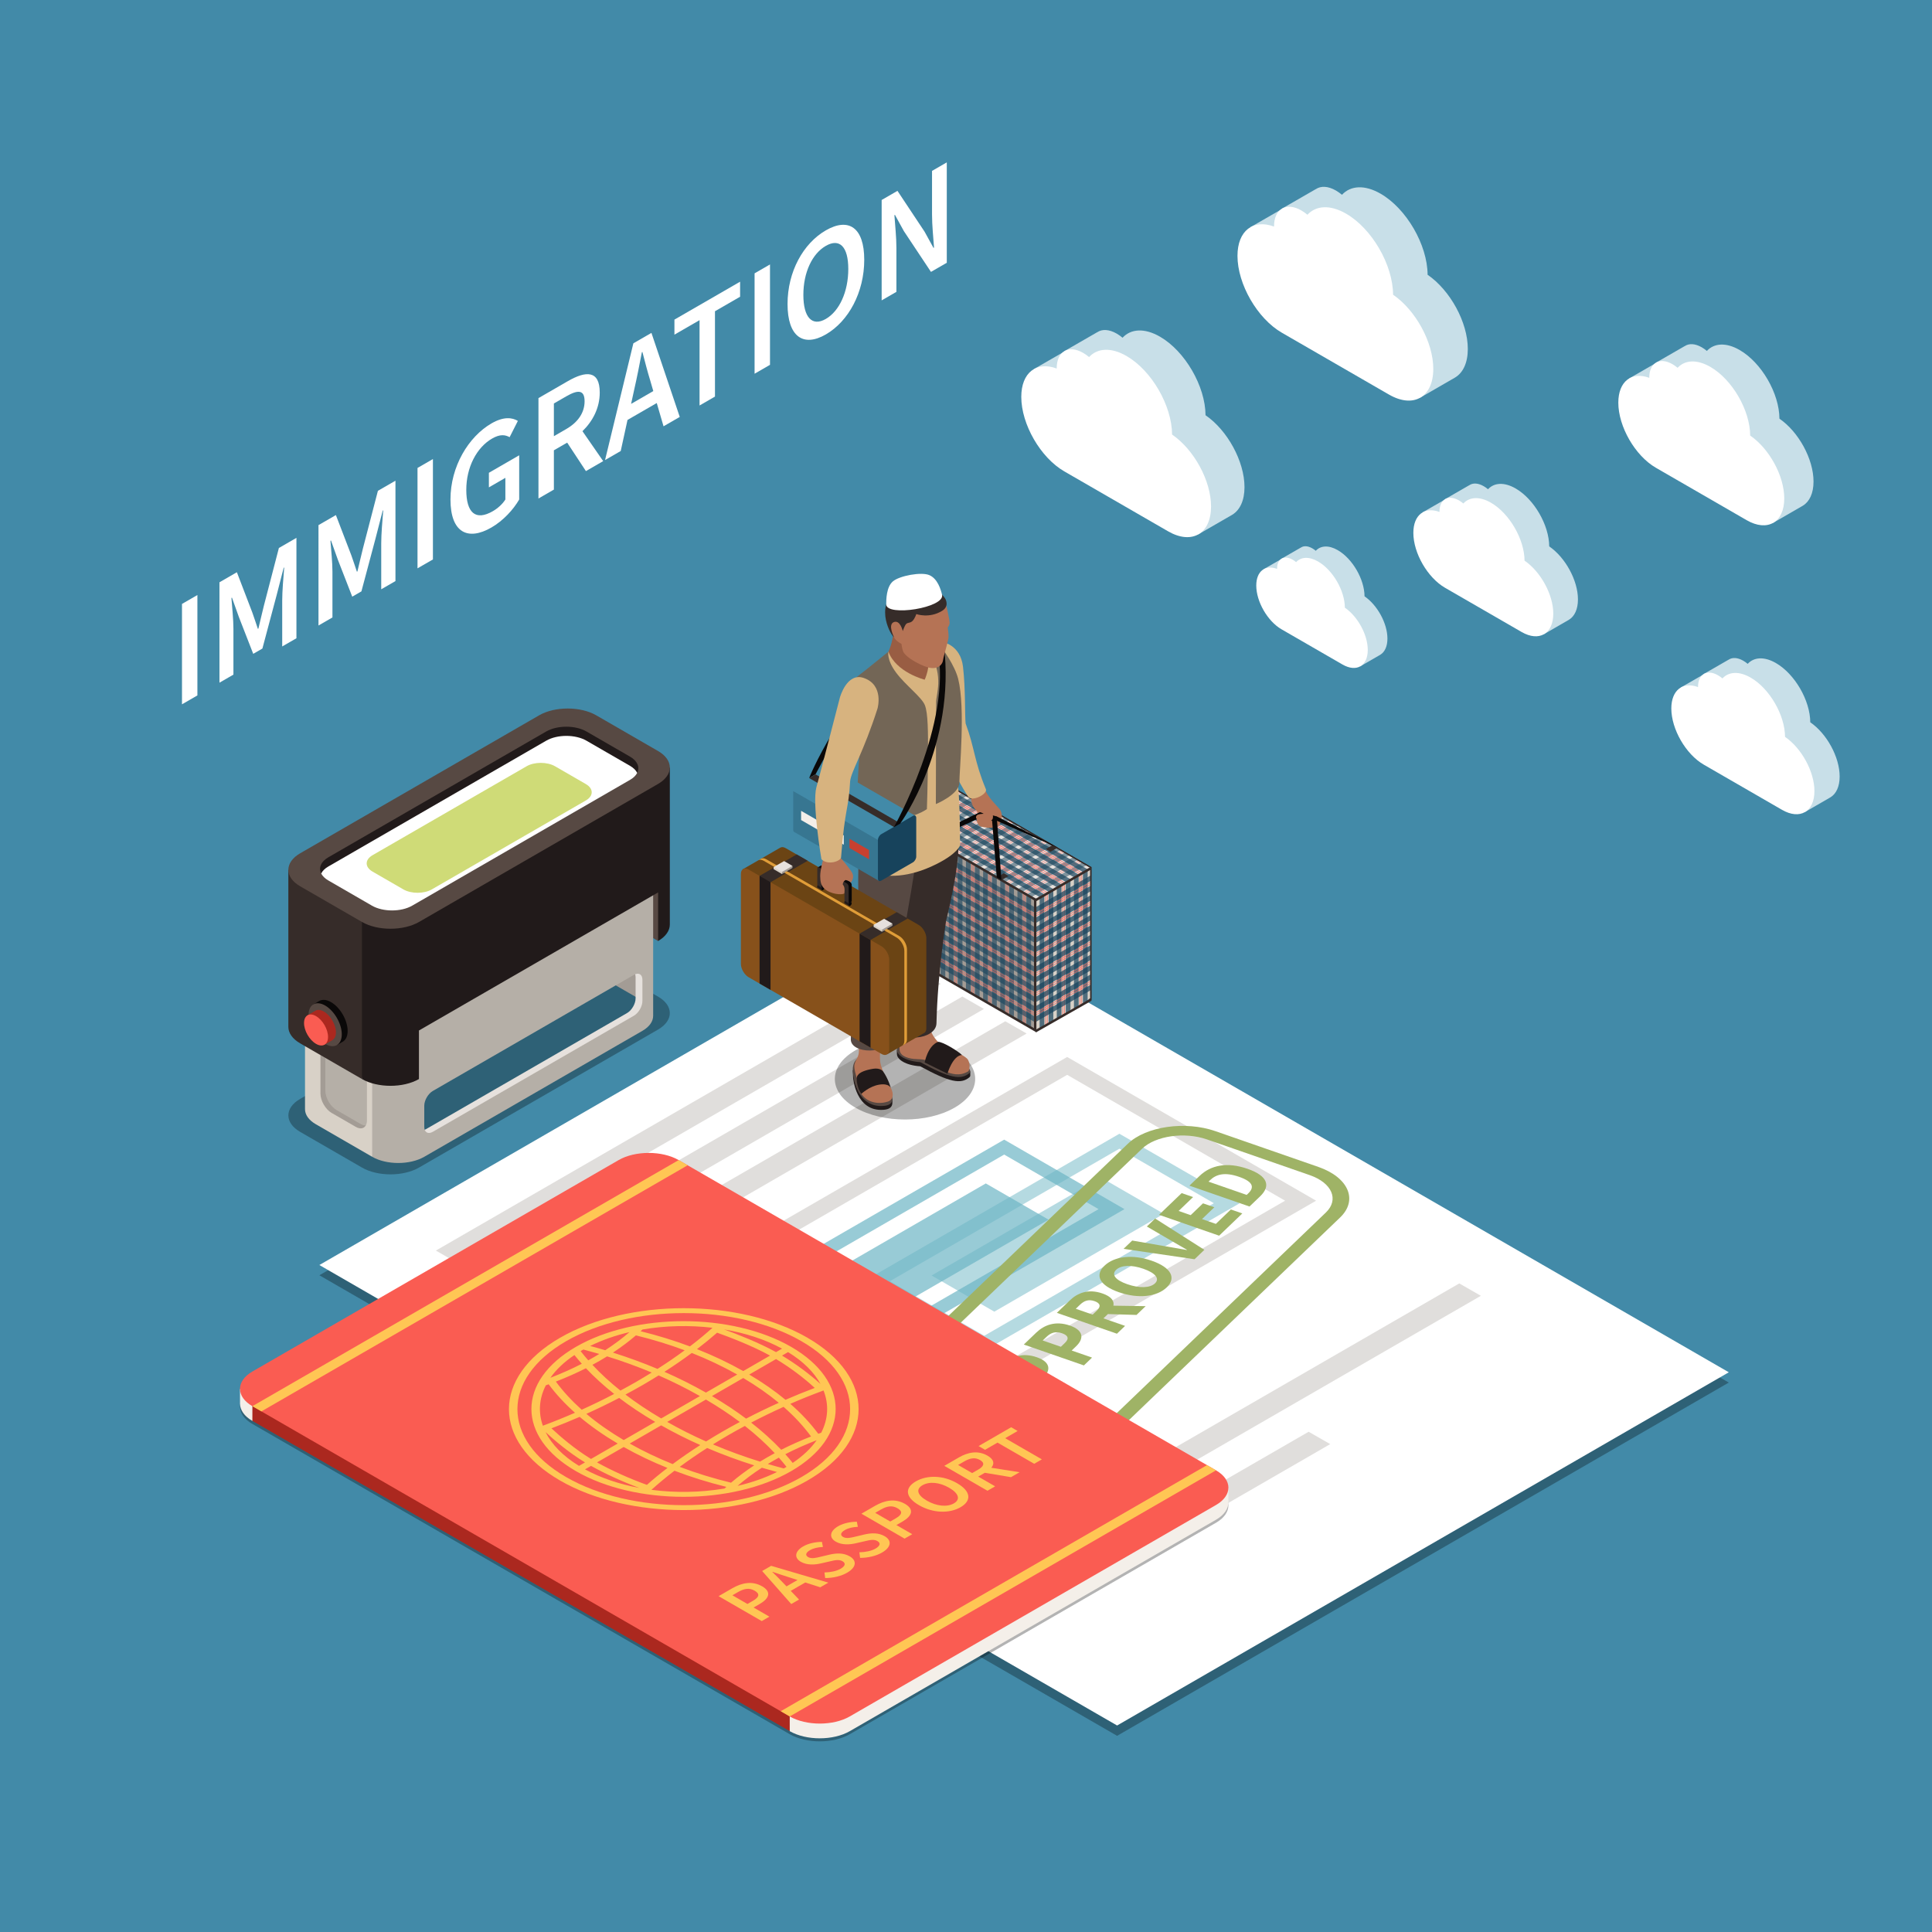 <svg xmlns="http://www.w3.org/2000/svg" xmlns:xlink="http://www.w3.org/1999/xlink" id="Layer_1" x="0px" y="0px" width="450px" height="450px" viewBox="0 0 450 450" xml:space="preserve"><g>	<rect fill="#428AA8" width="450" height="450"></rect>	<g>		<path fill="#FFFFFF" d="M42.388,140.667l3.591-2.073v23.382l-3.591,2.073V140.667z"></path>		<path fill="#FFFFFF" d="M51.118,135.626l4.055-2.341l3.592,9.367c0.434,1.215,0.867,2.539,1.301,3.825l0.124-0.071    c0.434-1.788,0.836-3.593,1.27-5.309l3.499-13.46l4.087-2.359v23.382l-3.313,1.913v-10.689c0-2.181,0.279-5.452,0.464-7.705    l-0.124,0.071l-1.641,6.382l-3.313,12.424l-2.137,1.233l-3.343-8.581l-1.61-4.505l-0.125,0.072    c0.155,2.056,0.465,4.987,0.465,7.168v10.689l-3.251,1.877V135.626z"></path>		<path fill="#FFFFFF" d="M74.182,122.311l4.055-2.341l3.592,9.367c0.434,1.215,0.867,2.539,1.301,3.825l0.124-0.071    c0.434-1.788,0.836-3.593,1.27-5.309l3.499-13.46l4.087-2.359v23.382l-3.313,1.913v-10.689c0-2.181,0.279-5.452,0.464-7.705    l-0.124,0.071l-1.641,6.382l-3.313,12.424l-2.137,1.233l-3.343-8.581l-1.61-4.505l-0.125,0.072    c0.155,2.056,0.465,4.987,0.465,7.168v10.689l-3.251,1.877V122.311z"></path>		<path fill="#FFFFFF" d="M97.246,108.995l3.591-2.073v23.382l-3.591,2.073V108.995z"></path>		<path fill="#FFFFFF" d="M104.923,116.325c0-7.65,4.18-14.604,9.567-17.715c2.88-1.663,4.861-1.341,6.131-0.572l-1.92,3.789    c-1.021-0.554-2.198-0.768-4.086,0.322c-3.592,2.074-6.007,6.686-6.007,11.941c0,5.327,2.136,7.312,6.192,4.97    c1.146-0.662,2.261-1.663,2.911-2.718v-5.041l-3.839,2.217v-3.396l7.059-4.076v10.297c-1.362,2.36-3.715,4.933-6.471,6.524    C108.979,126.031,104.923,124.083,104.923,116.325z"></path>		<path fill="#FFFFFF" d="M125.418,92.729l6.842-3.95c4.211-2.431,7.431-2.573,7.431,2.646c0,3.575-1.609,6.649-4.025,9.009    l4.83,6.971l-4.025,2.324l-4.366-6.632l-3.096,1.788v9.152l-3.591,2.073V92.729z M131.889,99.934    c2.755-1.591,4.273-3.825,4.273-6.471c0-2.682-1.518-2.735-4.273-1.145l-2.879,1.663v7.615L131.889,99.934z"></path>		<path fill="#FFFFFF" d="M147.522,79.968l4.21-2.431l6.595,19.574l-3.777,2.181l-1.579-5.417l-6.812,3.933l-1.579,7.24    l-3.653,2.109L147.522,79.968z M146.995,94.073l5.171-2.985l-0.712-2.449c-0.65-2.091-1.238-4.434-1.827-6.668l-0.124,0.071    c-0.558,2.932-1.146,5.917-1.796,8.76L146.995,94.073z"></path>		<path fill="#FFFFFF" d="M162.94,74.57l-5.852,3.378v-3.504l15.295-8.831v3.504l-5.852,3.378v19.878l-3.592,2.074V74.57z"></path>		<path fill="#FFFFFF" d="M175.756,63.667l3.591-2.073v23.382l-3.591,2.073V63.667z"></path>		<path fill="#FFFFFF" d="M183.434,70.818c0-7.544,3.654-14.122,8.917-17.161c5.295-3.057,8.948-0.697,8.948,6.847    c0,7.579-3.653,14.335-8.948,17.393C187.087,80.936,183.434,78.397,183.434,70.818z M197.583,62.649    c0-5.22-2.043-7.222-5.233-5.38c-3.188,1.841-5.232,6.203-5.232,11.422c0,5.255,2.044,7.436,5.232,5.595    C195.54,72.445,197.583,67.904,197.583,62.649z"></path>		<path fill="#FFFFFF" d="M205.353,46.58l3.684-2.127l6.316,9.511l2.075,3.771l0.124-0.072c-0.155-2.305-0.464-5.094-0.464-7.704    V39.805l3.437-1.984v23.382l-3.684,2.127l-6.317-9.509l-2.074-3.772l-0.124,0.072c0.155,2.377,0.464,5.023,0.464,7.633v10.225    l-3.436,1.984V46.58z"></path>	</g>	<g>		<g>			<g>				<polygon fill="#574943" points="153.328,219.201 149.425,216.945 149.425,203.818 154.461,206.555 154.461,215.141     "></polygon>				<path opacity="0.3" d="M153.271,232.126c3.658,2.111,3.658,5.567,0,7.678l-55.669,32.141c-3.655,2.114-9.638,2.114-13.293,0      l-14.403-8.313c-3.653-2.11-3.653-5.568,0-7.676l55.672-32.143c3.655-2.109,9.637-2.109,13.293,0L153.271,232.126z"></path>				<g>					<path fill="#A39C95" d="M127.169,210.588v13.843c3.1-0.729,6.808-0.371,9.323,1.077l13.138,7.588       c0.416,0.242,0.784,0.502,1.095,0.777l0.554-9.362L127.169,210.588z"></path>					<path fill="#E6E1DD" d="M102.124,248.239l-8.346,6.041l-1.726,8.347l5.183,6.189l50.809-29.331       c1.669-0.967,2.502-2.234,2.502-3.508v-16.329L102.124,248.239z M148.043,232.532c0,1.252-0.89,2.793-1.977,3.422       l-46.855,27.054c-1.087,0.625-1.977,0.113-1.977-1.145v-4.942c0-1.256,0.89-2.797,1.977-3.425l46.855-27.052       c1.087-0.629,1.977-0.116,1.977,1.141V232.532z"></path>					<path fill="#B5AFA7" d="M86.688,236.048l-7.079,15.279l7.079,18.112c3.335,1.925,8.795,1.925,12.132,0l50.809-29.337       c1.674-0.963,2.504-2.232,2.504-3.506V203.21L86.688,236.048z M149.63,233.15c0,1.253-0.887,2.794-1.973,3.425l-46.858,27.049       c-1.084,0.628-1.978,0.115-1.978-1.14v-4.948c0-1.252,0.894-2.791,1.978-3.422l46.858-27.052       c1.086-0.629,1.973-0.115,1.973,1.142V233.15z"></path>					<path fill="#D8D1C7" d="M86.688,236.048l-5.574-7.953l-10.072-3.134v33.385c0,1.273,0.835,2.541,2.506,3.502l13.141,7.592       V236.048z"></path>					<g>						<path fill="#A39C95" d="M85.185,262.156c-0.433,0.729-1.309,0.895-2.32,0.311l-5.629-3.25        c-1.429-0.825-2.599-2.854-2.599-4.503v-14.44l1.144,0.663L85.185,262.156z"></path>						<path fill="#B5AFA7" d="M85.466,246.527v14.44c0,0.487-0.101,0.884-0.282,1.188c-0.352,0.003-0.753-0.107-1.175-0.354        l-5.627-3.251c-1.429-0.821-2.602-2.846-2.602-4.5v-13.115L85.466,246.527z"></path>					</g>					<path fill="#E6E1DD" d="M149.63,199.708c3.337,1.927,3.337,5.081,0,7.003l-50.809,29.336c-3.337,1.928-8.797,1.928-12.132,0       l-13.141-7.586c-3.336-1.928-3.336-5.077,0-7.009l50.809-29.332c3.336-1.927,8.795-1.927,12.136,0L149.63,199.708z"></path>				</g>				<g>					<path fill="#362C29" d="M92.052,214.596l-15.989-10.873l-8.9-1.132v36.582c0,1.391,0.916,2.781,2.743,3.839l14.403,8.315       L92.052,214.596z"></path>					<g>						<g>							<path fill="#0A0808" d="M74.365,233.145l-1.366,0.791l5.474,9.483l1.37-0.791c0.701-0.404,1.132-1.271,1.132-2.506         c0-2.469-1.733-5.473-3.87-6.708C76.032,232.798,75.067,232.743,74.365,233.145z"></path>							<path fill="#574943" d="M75.736,234.207c2.136,1.235,3.871,4.236,3.871,6.706c0,2.465-1.735,3.467-3.871,2.234         c-2.138-1.234-3.874-4.236-3.874-6.707S73.598,232.974,75.736,234.207z"></path>						</g>						<g>							<path fill="#AB281F" d="M73.466,235.416l-1.836,1.063l3.957,6.852l1.834-1.063c0.508-0.291,0.825-0.92,0.825-1.811         c0-1.783-1.257-3.953-2.802-4.848C74.672,235.168,73.972,235.128,73.466,235.416z"></path>							<path fill="#FA5C52" d="M73.607,236.675c1.547,0.891,2.8,3.061,2.8,4.842c0,1.787-1.253,2.512-2.8,1.615         c-1.542-0.891-2.792-3.061-2.792-4.842C70.815,236.505,72.066,235.781,73.607,236.675z"></path>						</g>					</g>					<path fill="#211A1A" d="M84.309,251.327c3.647,2.104,9.615,2.108,13.272,0.008v-11.313l55.705-32.159v11.311       c1.821-1.054,2.729-2.443,2.729-3.829v-36.584l-71.707,35.98V251.327z"></path>					<path fill="#574943" d="M153.271,174.925c3.658,2.108,3.658,5.564,0,7.672l-55.669,32.144c-3.655,2.108-9.638,2.108-13.293,0       l-14.403-8.314c-3.653-2.11-3.653-5.564,0-7.674l55.672-32.144c3.655-2.11,9.637-2.108,13.293,0L153.271,174.925z"></path>					<path fill="#211A1A" d="M148.413,180.016c-0.294-0.599-73.301,22.832-73.6,23.435c-0.649-1.298-0.094-2.762,1.673-3.775       l50.739-29.299c2.576-1.484,6.798-1.484,9.373,0l10.152,5.862C148.511,177.254,149.067,178.718,148.413,180.016z"></path>					<path fill="#FFFFFF" d="M148.413,180.016c-0.294,0.596-0.853,1.162-1.663,1.627l-50.744,29.302       c-2.581,1.486-6.794,1.486-9.374,0l-10.147-5.864c-0.815-0.472-1.371-1.031-1.673-1.63c0.299-0.604,0.857-1.165,1.673-1.635       l50.739-29.296c2.576-1.49,6.798-1.49,9.373,0l10.152,5.861C147.561,178.852,148.119,179.417,148.413,180.016z"></path>					<path fill="#CFDB77" d="M136.452,182.623c1.825,1.051,1.825,2.772,0,3.824l-35.875,20.713c-1.818,1.051-4.801,1.051-6.623,0       l-7.18-4.146c-1.821-1.051-1.821-2.772,0-3.824l35.877-20.713c1.822-1.052,4.805-1.052,6.626,0L136.452,182.623z"></path>				</g>			</g>			<g>				<g>					<polygon opacity="0.3" points="260.194,404.308 402.672,322.025 216.875,214.764 74.387,297.034      "></polygon>					<polygon fill="#FFFFFF" points="260.194,401.901 402.672,319.63 216.875,212.367 74.387,294.647      "></polygon>					<g opacity="0.5">						<path fill="#6CB5C4" d="M201.234,298.419l28.033,16.188l59.493-34.358l-28.027-16.179L201.234,298.419z M207.263,298.419        l53.47-30.866l21.999,12.696l-53.474,30.872L207.263,298.419z"></path>						<polygon fill="#6CB5C4" points="216.977,297.086 256.464,274.282 271.076,282.718 231.592,305.511       "></polygon>					</g>					<g opacity="0.7">						<path fill="#6CB5C4" d="M174.391,299.794l28.024,16.179l59.495-34.341l-28.021-16.188L174.391,299.794z M180.415,299.794        l53.474-30.872l21.992,12.71l-53.466,30.862L180.415,299.794z"></path>						<polygon fill="#6CB5C4" points="190.128,298.451 229.615,275.644 244.233,284.085 204.744,306.891       "></polygon>					</g>					<polygon fill="#E0DEDC" points="232.346,366.822 344.924,301.817 339.894,298.933 227.336,363.931      "></polygon>					<polygon fill="#E0DEDC" points="106.524,294.173 219.115,229.168 214.083,226.284 101.525,291.282      "></polygon>					<polygon fill="#E0DEDC" points="116.596,300.003 229.176,235.003 224.148,232.115 111.589,297.115      "></polygon>					<polygon fill="#E0DEDC" points="126.594,305.763 239.123,240.725 234.147,237.874 121.595,302.868      "></polygon>					<path fill="#E0DEDC" d="M135.99,311.188l58.031,33.506l112.522-65.03l-57.98-33.474L135.99,311.188z M194.021,340.518       l-50.805-29.33l105.347-60.837l50.762,29.313L194.021,340.518z"></path>					<g>						<path fill="#9FB366" d="M312.141,283.572l-55.79,53.528c-4.224,4.052-13.373,5.37-20.393,2.928l-23.985-8.334        c-7.016-2.438-9.292-7.72-5.068-11.771l55.795-53.527c4.224-4.052,13.373-5.367,20.389-2.93l23.984,8.334        C314.094,274.238,316.367,279.521,312.141,283.572z M210.227,321.079c-3.123,2.994-1.444,6.896,3.747,8.699l23.984,8.33        c5.186,1.807,11.948,0.836,15.071-2.161l55.791-53.528c3.123-2.995,1.442-6.899-3.743-8.703l-23.984-8.333        c-5.189-1.8-11.951-0.833-15.074,2.165L210.227,321.079z"></path>						<g>							<path fill="#9FB366" d="M224.932,326.154l2.286-2.193l16.628,2.334l-2.014,1.933l-3.844-0.66l-2.57,2.467l2.811,1.65         l-1.938,1.859L224.932,326.154z M233.337,328.804l1.796-1.723l-1.481-0.261c-1.628-0.262-3.513-0.612-5.191-0.909         l-0.052,0.051c1.273,0.712,2.686,1.488,3.848,2.196L233.337,328.804z"></path>							<path fill="#9FB366" d="M230.77,320.554l2.893-2.775c1.847-1.771,4.461-2.821,7.854-1.644         c3.283,1.141,3.23,3.099,1.447,4.809l-1.045,1.003l4.742,1.648l-1.898,1.821L230.77,320.554z M240.336,320.183         c1.047-1.004,0.777-1.756-0.682-2.263s-2.564-0.148-3.597,0.843l-0.878,0.843l4.227,1.469L240.336,320.183z"></path>							<path fill="#9FB366" d="M238.465,313.17l2.894-2.775c1.847-1.772,4.462-2.821,7.853-1.644         c3.283,1.141,3.231,3.098,1.449,4.808l-1.047,1.004l4.744,1.647l-1.898,1.822L238.465,313.17z M248.033,312.798         c1.046-1.004,0.777-1.756-0.682-2.263c-1.46-0.507-2.564-0.147-3.598,0.843l-0.879,0.844l4.229,1.469L248.033,312.798z"></path>							<path fill="#9FB366" d="M246.162,305.786l3.035-2.912c1.782-1.71,4.272-2.752,7.599-1.597c2.06,0.716,2.775,1.74,2.537,2.839         l7.513,0.113l-2.131,2.044l-6.658-0.203l-1.046,1.003l5.043,1.753l-1.898,1.821L246.162,305.786z M255.48,305.26         c0.994-0.954,0.829-1.721-0.544-2.198c-1.374-0.477-2.389-0.12-3.383,0.834l-0.981,0.941l3.927,1.364L255.48,305.26z"></path>							<path fill="#9FB366" d="M260.61,300.984c-4.571-1.589-5.64-3.985-3.366-6.166c2.273-2.182,6.461-2.751,11.012-1.17         c4.572,1.588,5.77,4.029,3.496,6.211C269.479,302.039,265.182,302.572,260.61,300.984z M266.307,295.52         c-2.791-0.97-5.188-0.857-6.338,0.246c-1.149,1.102-0.198,2.378,2.592,3.348c2.811,0.977,5.316,0.9,6.465-0.201         C270.176,297.809,269.117,296.496,266.307,295.52z"></path>							<path fill="#9FB366" d="M261.697,290.881l2.016-1.933l7.532,1.3c1.78,0.281,3.366,0.612,5.169,0.902l0.052-0.05         c-1.3-0.772-2.536-1.438-3.813-2.203l-5.531-3.221l1.937-1.858l11.463,7.29l-2.286,2.193L261.697,290.881z"></path>							<path fill="#9FB366" d="M269.963,282.951l5.27-5.055l2.662,0.924l-3.371,3.234l2.812,0.977l2.867-2.751l2.639,0.917         l-2.867,2.751l3.22,1.119l3.5-3.358l2.661,0.925l-5.398,5.18L269.963,282.951z"></path>							<path fill="#9FB366" d="M277.039,276.162l2.377-2.28c2.57-2.466,6.348-3.313,11.156-1.644c4.807,1.67,5.407,4.039,2.94,6.406         l-2.48,2.379L277.039,276.162z M290.738,277.968c1.434-1.376,1.23-2.695-2.117-3.858s-5.334-0.604-6.768,0.771l-0.362,0.347         l8.886,3.087L290.738,277.968z"></path>						</g>					</g>					<polygon fill="#E0DEDC" points="244.711,373.962 309.835,336.36 304.807,333.483 239.695,371.063      "></polygon>				</g>				<g>					<path opacity="0.3" d="M283.235,346.606c3.846,2.22,3.846,5.848,0,8.07l-85.307,49.255c-3.844,2.216-10.137,2.216-13.983,0       L58.785,331.665c-3.844-2.215-3.844-5.851,0-8.074l85.303-49.248c3.85-2.222,10.141-2.222,13.986,0L283.235,346.606z"></path>					<path fill="#F4EFE9" d="M61.512,326.679l-4.126-2.763l-1.484-0.38l0.003,3.436c0.026,1.448,0.98,2.895,2.88,3.989       L61.512,326.679z"></path>					<polygon fill="#AB281F" points="58.785,330.961 183.946,403.223 188.907,395.104 58.791,324.675      "></polygon>					<path fill="#F4EFE9" d="M183.946,403.223c3.846,2.22,10.139,2.22,13.983,0l85.307-49.25c1.94-1.124,2.898-2.606,2.882-4.081       l0.002-3.365l-1.376,0.504c-0.413-0.402-86.814,48.169-86.814,48.169l-13.988-7.092L183.946,403.223z"></path>					<path fill="#FA5C52" d="M283.235,342.467c3.846,2.22,3.846,5.848,0,8.074l-85.307,49.251c-3.844,2.216-10.137,2.216-13.983,0       L58.785,327.526c-3.844-2.22-3.844-5.852,0-8.071l85.303-49.249c3.85-2.223,10.141-2.223,13.986,0L283.235,342.467z"></path>					<g>						<path fill="#FFC654" d="M167.376,371.777l3.166-1.828c2.229-1.287,4.657-1.803,6.993-0.453c2.229,1.287,1.599,2.84-0.568,4.09        l-1.445,0.834l3.688,2.131l-1.783,1.029L167.376,371.777z M175.398,372.842c1.491-0.861,1.613-1.625,0.384-2.334        c-1.261-0.729-2.458-0.514-3.949,0.346l-1.245,0.719l3.504,2.023L175.398,372.842z"></path>						<path fill="#FFC654" d="M177.521,365.92l2.09-1.207l13.324,3.912l-1.875,1.084l-3.503-1.119l-3.381,1.953l1.937,2.021        l-1.813,1.047L177.521,365.92z M183.192,369.496l2.566-1.482l-1.583-0.506c-1.383-0.426-2.828-0.924-4.227-1.393l-0.062,0.035        c0.847,0.807,1.691,1.633,2.429,2.432L183.192,369.496z"></path>						<path fill="#FFC654" d="M192.201,367.561l-0.17-1.305c1.399-0.027,2.828-0.32,3.75-0.852c1.137-0.658,1.244-1.305,0.46-1.758        c-0.83-0.479-1.737-0.258-3.027,0.045l-1.983,0.451c-1.398,0.328-3.227,0.48-4.703-0.371        c-1.599-0.924-1.413-2.449,0.554-3.586c1.168-0.674,2.796-1.047,4.365-1.047l0.229,1.182        c-1.184,0.061-2.182,0.266-3.042,0.762c-0.953,0.551-1.138,1.172-0.4,1.598c0.784,0.453,1.845,0.178,3.012-0.107l1.937-0.461        c1.691-0.391,3.289-0.443,4.749,0.4c1.629,0.939,1.629,2.502-0.63,3.805C195.95,367.098,194.09,367.551,192.201,367.561z"></path>						<path fill="#FFC654" d="M200.333,362.865l-0.17-1.305c1.399-0.027,2.828-0.32,3.75-0.852c1.137-0.656,1.244-1.305,0.461-1.758        c-0.83-0.479-1.737-0.258-3.028,0.045l-1.982,0.453c-1.399,0.328-3.228,0.479-4.703-0.373        c-1.599-0.924-1.413-2.449,0.554-3.584c1.168-0.676,2.796-1.049,4.365-1.049l0.229,1.182        c-1.184,0.061-2.182,0.266-3.042,0.762c-0.953,0.551-1.137,1.172-0.4,1.598c0.784,0.453,1.844,0.178,3.012-0.105l1.937-0.463        c1.691-0.391,3.289-0.443,4.749,0.4c1.629,0.939,1.629,2.502-0.63,3.807C204.082,362.402,202.223,362.855,200.333,362.865z"></path>						<path fill="#FFC654" d="M200.642,352.57l3.166-1.828c2.229-1.285,4.657-1.801,6.993-0.451c2.229,1.285,1.599,2.84-0.568,4.09        l-1.445,0.834l3.688,2.129l-1.783,1.029L200.642,352.57z M208.664,353.635c1.491-0.859,1.613-1.623,0.384-2.332        c-1.261-0.729-2.458-0.516-3.949,0.346l-1.245,0.719l3.504,2.023L208.664,353.635z"></path>						<path fill="#FFC654" d="M214.045,350.582c-3.243-1.873-3.35-4.027-0.736-5.537c2.628-1.518,6.361-1.455,9.604,0.418        c3.259,1.881,3.442,4.08,0.814,5.598C221.114,352.57,217.304,352.463,214.045,350.582z M221.068,346.527        c-2.244-1.295-4.625-1.5-6.208-0.586s-1.23,2.289,1.014,3.584c2.26,1.305,4.719,1.553,6.302,0.641        C223.759,349.252,223.328,347.832,221.068,346.527z"></path>						<path fill="#FFC654" d="M219.949,341.424l3.396-1.961c2.09-1.207,4.427-1.703,6.67-0.408c1.537,0.887,1.659,1.881,0.876,2.813        l6.593,1.039l-1.998,1.152l-6.101-1.02l-1.536,0.887l3.934,2.271L230,347.227L219.949,341.424z M227.864,342.285        c1.368-0.791,1.537-1.563,0.399-2.219c-1.152-0.666-2.305-0.461-3.673,0.328l-1.429,0.826l3.274,1.889L227.864,342.285z"></path>						<path fill="#FFC654" d="M232.338,336.01l-2.904,1.678l-1.506-0.869l7.592-4.385l1.506,0.869l-2.904,1.678l8.545,4.934        l-1.783,1.029L232.338,336.01z"></path>					</g>					<g>						<path fill="#FFC654" d="M134.143,313.71c-13.824,7.982-13.824,20.967,0,28.946c13.822,7.977,36.308,7.977,50.132,0        c13.82-7.979,13.82-20.964,0-28.946C170.451,305.729,147.965,305.729,134.143,313.71z M182.157,314.122l-1.4,0.813        c-4.035-2.223-9.093-4.197-12.092-5.285C173.574,310.479,178.209,311.972,182.157,314.122z M149.642,309.669        c5.304-0.909,10.92-1.041,16.315-0.405c-1.635,1.46-3.382,2.913-5.262,4.34c-3.662-1.369-7.492-2.552-11.482-3.537        C149.355,309.932,149.501,309.8,149.642,309.669z M164.426,324.361c-3.084-1.745-6.312-3.366-9.669-4.841        c2.25-1.438,4.367-2.901,6.375-4.388c3.729,1.475,7.261,3.15,10.583,5.023L164.426,324.361z M173.114,320.963        c3.07,1.817,5.833,3.749,8.281,5.778c-2.577,1.153-5.124,2.384-7.62,3.687c-2.433-1.825-5.088-3.577-7.952-5.256        L173.114,320.963z M159.474,314.509c-1.989,1.464-4.094,2.917-6.33,4.337c-3.338-1.405-6.799-2.672-10.375-3.797        c1.935-1.273,3.722-2.617,5.352-4.015C152.066,312.001,155.855,313.162,159.474,314.509z M154.004,330.381        c-3.013-1.771-5.794-3.625-8.321-5.56c1.321-0.708,2.636-1.431,3.932-2.176c1.299-0.752,2.555-1.511,3.789-2.281        c3.345,1.456,6.552,3.069,9.624,4.808L154.004,330.381z M164.426,325.979c2.844,1.672,5.479,3.413,7.892,5.228        c-1.351,0.723-2.696,1.463-4.019,2.227c-1.318,0.759-2.592,1.536-3.842,2.311c-3.141-1.388-6.158-2.913-9.053-4.556        L164.426,325.979z M146.616,310.278c-1.705,1.475-3.592,2.884-5.643,4.216c-1.163-0.347-2.334-0.675-3.514-0.993        C140.255,312.118,143.345,311.041,146.616,310.278z M135.234,314.702c0.103-0.059,0.201-0.124,0.305-0.183        c0.109-0.065,0.23-0.124,0.339-0.189c1.249,0.328,2.486,0.676,3.71,1.029c-0.836,0.511-1.694,1.008-2.57,1.489        C136.395,316.141,135.802,315.425,135.234,314.702z M139.72,316.933c0.571-0.332,1.13-0.672,1.685-1.011        c3.581,1.109,7.045,2.369,10.387,3.767c-1.165,0.723-2.351,1.442-3.579,2.15c-1.219,0.701-2.458,1.384-3.702,2.055        c-2.42-1.927-4.601-3.931-6.528-6.001C138.57,317.579,139.151,317.258,139.72,316.933z M133.794,315.615        c0.549,0.683,1.121,1.361,1.721,2.029c-2.309,1.19-4.756,2.281-7.319,3.267C129.52,319.021,131.392,317.232,133.794,315.615z         M136.472,318.688c1.949,2.059,4.146,4.06,6.576,5.986c-2.479,1.3-5.003,2.522-7.562,3.676        c-2.331-2.091-4.347-4.277-6.016-6.552C131.912,320.85,134.252,319.81,136.472,318.688z M152.608,331.188l-7.333,4.234        c-3.247-1.92-6.149-3.961-8.695-6.11c2.586-1.169,5.138-2.398,7.64-3.709C146.771,327.544,149.576,329.406,152.608,331.188z         M163.11,336.583c-2.269,1.452-4.408,2.935-6.43,4.431c-3.515-1.416-6.857-3.011-10.009-4.785l7.333-4.234        C156.919,333.647,159.956,335.181,163.11,336.583z M127.14,322.664c0.217-0.084,0.436-0.161,0.651-0.241        c1.708,2.304,3.758,4.522,6.129,6.633c-2.462,1.08-4.962,2.084-7.478,3.022C125.34,328.964,125.568,325.727,127.14,322.664z         M127.074,333.567c2.075,1.92,5.443,4.789,9.186,7.056l-1.4,0.808C131.1,339.134,128.505,336.429,127.074,333.567z         M136.256,342.24l1.405-0.81c3.285,1.836,7.262,3.653,11.229,5.132C144.3,345.701,139.972,344.263,136.256,342.24z         M128.448,332.684c2.214-0.839,4.4-1.729,6.567-2.672c2.597,2.187,5.558,4.264,8.859,6.217l-6.217,3.588        C133.856,337.51,130.438,334.546,128.448,332.684z M145.274,337.035c3.207,1.811,6.611,3.438,10.193,4.877        c-1.701,1.3-3.294,2.613-4.794,3.942c-4.085-1.471-8.224-3.344-11.616-5.231L145.274,337.035z M168.771,346.697        c-5.538,0.945-11.424,1.048-17.04,0.311c1.665-1.497,3.448-2.982,5.366-4.446c3.84,1.468,7.876,2.72,12.084,3.76        C169.045,346.445,168.909,346.57,168.771,346.697z M158.315,341.656c2.009-1.481,4.136-2.949,6.39-4.388        c3.519,1.501,7.177,2.854,10.96,4.045c-1.949,1.277-3.75,2.628-5.391,4.037C166.107,344.336,162.117,343.102,158.315,341.656z         M171.798,346.088c1.71-1.481,3.603-2.895,5.66-4.227c1.161,0.347,2.336,0.679,3.519,0.996        C178.175,344.241,175.074,345.321,171.798,346.088z M183.194,341.656c-0.107,0.059-0.208,0.124-0.319,0.19        c-0.106,0.062-0.217,0.116-0.321,0.179c-1.248-0.332-2.489-0.668-3.714-1.029c0.837-0.508,1.692-1.004,2.573-1.486        C182.037,340.215,182.628,340.934,183.194,341.656z M177.034,340.438c-3.793-1.176-7.454-2.519-10.977-4.012        c1.187-0.734,2.389-1.468,3.639-2.187c1.254-0.727,2.526-1.424,3.806-2.11c2.588,2.033,4.908,4.147,6.947,6.337        C179.273,339.102,178.133,339.759,177.034,340.438z M184.634,340.74c-0.548-0.683-1.117-1.361-1.718-2.029        c2.304-1.183,4.748-2.274,7.303-3.26C188.898,337.342,187.031,339.127,184.634,340.74z M181.964,337.678        c-2.066-2.183-4.402-4.293-7.003-6.326c2.477-1.296,4.999-2.515,7.55-3.669c2.504,2.194,4.64,4.498,6.396,6.899        C186.488,335.531,184.162,336.561,181.964,337.678z M191.276,333.706c-0.23,0.08-0.46,0.164-0.69,0.248        c-1.8-2.431-3.97-4.76-6.507-6.976c2.548-1.113,5.131-2.146,7.737-3.11C193.092,327.113,192.92,330.505,191.276,333.706z         M189.769,323.273c-2.292,0.869-4.563,1.785-6.81,2.767c-2.499-2.065-5.316-4.033-8.449-5.884l6.244-3.606        C183.944,318.462,187.16,320.856,189.769,323.273z M173.114,319.35c-3.38-1.909-6.978-3.614-10.769-5.114        c1.657-1.264,3.214-2.541,4.683-3.826c2.813,1.001,8.149,3.03,12.328,5.334L173.114,319.35z M191.106,322.354        c-2.628-2.38-5.802-4.724-8.954-6.61l1.402-0.814C187.118,317.111,189.637,319.659,191.106,322.354z"></path>						<path fill="#FFC654" d="M130.458,311.585c-15.886,9.17-15.886,24.092,0,33.262c15.885,9.174,41.731,9.17,57.615,0        c15.883-9.17,15.883-24.092,0-33.262C172.188,302.411,146.342,302.411,130.458,311.585z M186.673,344.036        c-15.112,8.729-39.703,8.729-54.819,0c-15.112-8.724-15.112-22.92,0-31.645c15.116-8.728,39.707-8.728,54.819,0        C201.787,321.116,201.787,335.313,186.673,344.036z"></path>					</g>					<polygon fill="#FFC654" points="281.137,341.255 181.849,398.576 183.946,399.792 283.235,342.467      "></polygon>					<polygon fill="#FFC654" points="158.074,270.206 58.785,327.526 60.884,328.741 160.171,271.415      "></polygon>				</g>			</g>			<g>				<path fill="#0A0808" d="M188.458,181.249c0,0,6.894-17.723,23.203-31.307l1.747,0.113      c-13.901,10.946-23.462,30.337-23.462,30.337L188.458,181.249z"></path>				<g>					<path fill="#362C29" d="M254.222,233.046l-33.596-19.398v-31.082l33.596,19.398V233.046z M221.189,213.323l32.47,18.747v-29.78       l-32.47-18.745V213.323z"></path>					<polygon fill="#E6E1DD" points="241.118,211.254 208.083,190.459 208.336,189.971 220.18,183.192 220.906,183.055        253.94,202.126      "></polygon>					<g opacity="0.5">						<g>							<polygon fill="#17435C" points="234.073,205.462 232.981,204.835 245.929,197.358 247.021,197.986        "></polygon>							<polygon fill="#FA5C52" points="234.278,205.608 234.454,205.708 247.403,198.227 247.226,198.125        "></polygon>							<polygon fill="#FA5C52" points="234.688,205.862 234.866,205.963 247.813,198.482 247.638,198.381        "></polygon>							<polygon fill="#17435C" points="236.169,206.683 235.077,206.052 248.024,198.577 249.116,199.207        "></polygon>						</g>						<g>							<polygon fill="#17435C" points="230.075,203.162 228.983,202.531 241.933,195.056 243.022,195.686        "></polygon>							<polygon fill="#FA5C52" points="230.28,203.305 230.456,203.407 243.407,195.925 243.229,195.823        "></polygon>							<polygon fill="#FA5C52" points="230.692,203.56 230.868,203.663 243.817,196.182 243.642,196.078        "></polygon>							<polygon fill="#17435C" points="232.173,204.379 231.079,203.75 244.028,196.275 245.12,196.905        "></polygon>						</g>						<g>							<polygon fill="#17435C" points="238.071,207.764 236.979,207.137 249.927,199.66 251.019,200.291        "></polygon>							<polygon fill="#FA5C52" points="238.276,207.909 238.452,208.01 251.401,200.529 251.224,200.427        "></polygon>							<polygon fill="#FA5C52" points="238.687,208.164 238.864,208.265 251.812,200.785 251.634,200.682        "></polygon>							<polygon fill="#17435C" points="240.165,208.985 239.073,208.355 252.022,200.878 253.112,201.509        "></polygon>						</g>						<g>							<polygon fill="#17435C" points="226.078,200.859 224.986,200.229 237.937,192.754 239.026,193.385        "></polygon>							<polygon fill="#FA5C52" points="226.284,201.003 226.462,201.105 239.407,193.624 239.231,193.521        "></polygon>							<polygon fill="#FA5C52" points="226.694,201.259 226.872,201.362 239.821,193.878 239.642,193.776        "></polygon>							<polygon fill="#17435C" points="228.173,202.078 227.083,201.45 240.03,193.973 241.122,194.604        "></polygon>						</g>						<g>							<polygon fill="#17435C" points="222.08,198.559 220.99,197.928 233.937,190.452 235.03,191.082        "></polygon>							<polygon fill="#FA5C52" points="222.287,198.702 222.463,198.802 235.413,191.322 235.235,191.221        "></polygon>							<polygon fill="#FA5C52" points="222.697,198.957 222.875,199.059 235.823,191.576 235.646,191.474        "></polygon>							<polygon fill="#17435C" points="224.176,199.777 223.085,199.147 236.034,191.671 237.126,192.303        "></polygon>						</g>						<g>							<polygon fill="#17435C" points="218.084,196.257 216.991,195.625 229.94,188.15 231.032,188.78        "></polygon>							<polygon fill="#FA5C52" points="218.289,196.4 218.467,196.502 231.413,189.02 231.237,188.917        "></polygon>							<polygon fill="#FA5C52" points="218.699,196.654 218.877,196.756 231.825,189.275 231.649,189.172        "></polygon>							<polygon fill="#17435C" points="220.18,197.474 219.087,196.843 232.036,189.37 233.128,190        "></polygon>						</g>						<g>							<polygon fill="#17435C" points="214.086,193.954 212.996,193.323 225.943,185.848 227.036,186.478        "></polygon>							<polygon fill="#FA5C52" points="214.293,194.099 214.469,194.201 227.417,186.718 227.241,186.615        "></polygon>							<polygon fill="#FA5C52" points="214.703,194.353 214.881,194.456 227.829,186.973 227.651,186.872        "></polygon>							<polygon fill="#17435C" points="216.184,195.172 215.091,194.542 228.038,187.067 229.13,187.699        "></polygon>						</g>						<g>							<polygon fill="#17435C" points="210.089,191.653 208.998,191.023 221.945,183.546 223.037,184.176        "></polygon>							<polygon fill="#FA5C52" points="210.295,191.795 210.472,191.896 223.42,184.417 223.242,184.314        "></polygon>							<polygon fill="#FA5C52" points="210.707,192.051 210.883,192.154 223.83,184.671 223.654,184.569        "></polygon>							<polygon fill="#17435C" points="212.186,192.872 211.094,192.241 224.041,184.766 225.133,185.396        "></polygon>						</g>					</g>					<g opacity="0.7">						<g>							<polygon fill="#17435C" points="248.243,205.413 249.333,204.781 215.963,185.514 214.871,186.145        "></polygon>							<polygon fill="#FA5C52" points="248.036,205.556 247.86,205.656 214.487,186.385 214.665,186.284        "></polygon>							<polygon fill="#FA5C52" points="247.626,205.811 247.448,205.914 214.079,186.639 214.255,186.536        "></polygon>							<polygon fill="#17435C" points="246.147,206.63 247.239,206 213.868,186.735 212.776,187.365        "></polygon>						</g>						<g>							<polygon fill="#17435C" points="252.239,203.111 253.333,202.48 219.959,183.214 218.869,183.843        "></polygon>							<polygon fill="#FA5C52" points="252.034,203.253 251.856,203.354 218.486,184.083 218.663,183.981        "></polygon>							<polygon fill="#FA5C52" points="251.622,203.509 251.446,203.612 218.075,184.338 218.253,184.235        "></polygon>							<polygon fill="#17435C" points="250.146,204.33 251.235,203.699 217.865,184.433 216.773,185.063        "></polygon>						</g>						<g>							<polygon fill="#17435C" points="244.245,207.715 245.337,207.083 211.966,187.816 210.874,188.446        "></polygon>							<polygon fill="#FA5C52" points="244.04,207.858 243.862,207.958 210.491,188.685 210.667,188.584        "></polygon>							<polygon fill="#FA5C52" points="243.628,208.112 243.452,208.214 210.081,188.942 210.256,188.839        "></polygon>							<polygon fill="#17435C" points="242.149,208.934 243.239,208.301 209.869,189.036 208.777,189.667        "></polygon>						</g>					</g>					<polygon fill="#D8D1C7" points="253.94,232.558 241.118,239.96 236.737,216.96 241.118,209.531 253.94,202.126      "></polygon>					<g opacity="0.7">						<g>							<polygon fill="#17435C" points="248.243,236.039 249.333,235.409 249.333,204.984 248.243,205.613        "></polygon>							<polygon fill="#FA5C52" points="248.036,236.183 247.86,236.284 247.86,205.853 248.036,205.751        "></polygon>							<polygon fill="#FA5C52" points="247.626,236.438 247.448,236.542 247.448,206.108 247.626,206.006        "></polygon>							<polygon fill="#17435C" points="246.147,237.259 247.239,236.627 247.239,206.203 246.147,206.832        "></polygon>						</g>						<g>							<polygon fill="#17435C" points="252.239,233.736 253.333,233.106 253.333,202.681 252.239,203.312        "></polygon>							<polygon fill="#FA5C52" points="252.034,233.88 251.856,233.981 251.856,203.55 252.034,203.448        "></polygon>							<polygon fill="#FA5C52" points="251.622,234.136 251.446,234.239 251.446,203.806 251.622,203.704        "></polygon>							<polygon fill="#17435C" points="250.146,234.957 251.235,234.327 251.235,203.899 250.146,204.529        "></polygon>						</g>						<g>							<polygon fill="#17435C" points="244.245,238.341 245.337,237.712 245.337,207.285 244.245,207.916        "></polygon>							<polygon fill="#FA5C52" points="244.04,238.484 243.862,238.586 243.862,208.155 244.04,208.053        "></polygon>							<polygon fill="#FA5C52" points="243.628,238.739 243.452,238.841 243.452,208.41 243.628,208.308        "></polygon>							<polygon fill="#17435C" points="242.149,239.562 243.239,238.929 243.239,208.503 242.149,209.134        "></polygon>						</g>					</g>					<g opacity="0.7">						<g>							<polygon fill="#17435C" points="241.12,218.404 241.12,219.665 254.112,212.164 254.112,210.906        "></polygon>							<polygon fill="#FA5C52" points="241.099,218.156 241.099,217.951 254.095,210.455 254.095,210.658        "></polygon>							<polygon fill="#FA5C52" points="241.085,217.672 241.085,217.468 254.081,209.969 254.081,210.175        "></polygon>							<polygon fill="#17435C" points="241.114,215.98 241.114,217.241 254.104,209.739 254.104,208.479        "></polygon>						</g>						<g>							<polygon fill="#17435C" points="241.116,223.016 241.116,224.278 254.108,216.777 254.108,215.517        "></polygon>							<polygon fill="#FA5C52" points="241.097,222.768 241.097,222.563 254.089,215.066 254.089,215.271        "></polygon>							<polygon fill="#FA5C52" points="241.077,222.285 241.077,222.081 254.075,214.582 254.075,214.788        "></polygon>							<polygon fill="#17435C" points="241.108,220.592 241.108,221.854 254.097,214.352 254.101,213.093        "></polygon>						</g>						<g>							<polygon fill="#17435C" points="241.128,213.792 241.128,215.053 254.118,207.552 254.118,206.291        "></polygon>							<polygon fill="#FA5C52" points="241.104,213.544 241.104,213.337 254.103,205.84 254.103,206.046        "></polygon>							<polygon fill="#FA5C52" points="241.089,213.059 241.089,212.854 254.087,205.357 254.087,205.561        "></polygon>							<polygon fill="#17435C" points="241.118,211.369 241.118,212.629 254.11,205.128 254.11,203.867        "></polygon>						</g>						<g>							<polygon fill="#17435C" points="241.112,227.63 241.112,228.891 254.104,221.391 254.104,220.129        "></polygon>							<polygon fill="#FA5C52" points="241.091,227.381 241.089,227.177 254.087,219.678 254.087,219.881        "></polygon>							<polygon fill="#FA5C52" points="241.075,226.896 241.075,226.693 254.071,219.195 254.071,219.398        "></polygon>							<polygon fill="#17435C" points="241.103,225.207 241.103,226.466 254.095,218.965 254.095,217.706        "></polygon>						</g>						<g>							<polygon fill="#17435C" points="241.106,232.244 241.106,233.504 254.097,226.003 254.097,224.743        "></polygon>							<polygon fill="#FA5C52" points="241.085,231.993 241.085,231.788 254.081,224.291 254.081,224.494        "></polygon>							<polygon fill="#FA5C52" points="241.069,231.509 241.069,231.306 254.065,223.807 254.067,224.011        "></polygon>							<polygon fill="#17435C" points="241.099,229.818 241.099,231.079 254.089,223.579 254.089,222.319        "></polygon>						</g>						<g>							<polygon fill="#17435C" points="241.103,236.854 241.101,238.116 254.091,230.614 254.091,229.354        "></polygon>							<polygon fill="#FA5C52" points="241.077,236.606 241.077,236.403 254.075,228.904 254.075,229.106        "></polygon>							<polygon fill="#FA5C52" points="241.063,236.122 241.063,235.919 254.062,228.419 254.062,228.624        "></polygon>							<polygon fill="#17435C" points="241.093,234.431 241.093,235.692 254.083,228.19 254.083,226.931        "></polygon>						</g>					</g>					<polygon fill="#A39C95" points="241.118,239.96 208.083,220.89 208.083,190.459 241.118,209.531      "></polygon>											<rect x="214.073" y="179.109" transform="matrix(0.499 0.866 -0.866 0.499 268.864 -92.349)" fill="#362C29" width="0.563" height="14.808"></rect>											<rect x="247.387" y="229.101" transform="matrix(0.495 0.869 -0.869 0.495 330.562 -95.765)" fill="#362C29" width="0.564" height="14.806"></rect>											<rect x="247.246" y="198.425" transform="matrix(0.501 0.866 -0.866 0.501 301.8 -111.489)" fill="#362C29" width="0.566" height="14.808"></rect>					<polygon fill="#362C29" points="220.626,182.566 220.626,183.108 220.906,183.055 253.94,202.126 253.94,232.558        253.659,232.721 254.222,233.046 254.222,201.964      "></polygon>					<g opacity="0.6">						<g>							<polygon fill="#17435C" points="234.073,235.89 232.981,235.259 232.981,204.835 234.073,205.462        "></polygon>							<polygon fill="#FA5C52" points="234.278,236.032 234.454,236.136 234.454,205.703 234.278,205.601        "></polygon>							<polygon fill="#FA5C52" points="234.688,236.288 234.866,236.39 234.866,205.959 234.688,205.856        "></polygon>							<polygon fill="#17435C" points="236.169,237.108 235.077,236.478 235.077,206.052 236.169,206.683        "></polygon>						</g>						<g>							<polygon fill="#17435C" points="230.075,233.587 228.983,232.958 228.983,202.531 230.075,203.162        "></polygon>							<polygon fill="#FA5C52" points="230.28,233.731 230.456,233.835 230.456,203.402 230.28,203.299        "></polygon>							<polygon fill="#FA5C52" points="230.692,233.987 230.868,234.089 230.868,203.657 230.692,203.554        "></polygon>							<polygon fill="#17435C" points="232.173,234.806 231.079,234.177 231.079,203.75 232.173,204.379        "></polygon>						</g>						<g>							<polygon fill="#17435C" points="238.071,238.192 236.979,237.562 236.979,207.137 238.071,207.764        "></polygon>							<polygon fill="#FA5C52" points="238.276,238.335 238.452,238.437 238.452,208.005 238.276,207.904        "></polygon>							<polygon fill="#FA5C52" points="238.687,238.591 238.864,238.692 238.864,208.26 238.687,208.159        "></polygon>							<polygon fill="#17435C" points="240.165,239.411 239.073,238.78 239.073,208.355 240.165,208.985        "></polygon>						</g>						<g>							<polygon fill="#17435C" points="226.078,231.285 224.986,230.655 224.986,200.229 226.078,200.859        "></polygon>							<polygon fill="#FA5C52" points="226.284,231.43 226.462,231.531 226.462,201.1 226.284,200.998        "></polygon>							<polygon fill="#FA5C52" points="226.694,231.686 226.872,231.786 226.872,201.354 226.694,201.253        "></polygon>							<polygon fill="#17435C" points="228.173,232.505 227.083,231.874 227.083,201.45 228.173,202.078        "></polygon>						</g>						<g>							<polygon fill="#17435C" points="222.08,228.983 220.99,228.354 220.99,197.928 222.08,198.559        "></polygon>							<polygon fill="#FA5C52" points="222.287,229.128 222.463,229.229 222.463,198.798 222.287,198.696        "></polygon>							<polygon fill="#FA5C52" points="222.697,229.383 222.875,229.484 222.873,199.053 222.697,198.95        "></polygon>							<polygon fill="#17435C" points="224.176,230.203 223.085,229.573 223.085,199.147 224.176,199.777        "></polygon>						</g>						<g>							<polygon fill="#17435C" points="218.084,226.682 216.991,226.052 216.991,195.625 218.084,196.257        "></polygon>							<polygon fill="#FA5C52" points="218.289,226.826 218.467,226.927 218.467,196.496 218.289,196.392        "></polygon>							<polygon fill="#FA5C52" points="218.699,227.081 218.877,227.185 218.877,196.751 218.699,196.649        "></polygon>							<polygon fill="#17435C" points="220.18,227.902 219.087,227.271 219.087,196.843 220.18,197.474        "></polygon>						</g>						<g>							<polygon fill="#17435C" points="214.086,224.379 212.996,223.75 212.996,193.323 214.086,193.954        "></polygon>							<polygon fill="#FA5C52" points="214.293,224.523 214.469,224.625 214.469,194.194 214.293,194.092        "></polygon>							<polygon fill="#FA5C52" points="214.703,224.779 214.881,224.881 214.881,194.449 214.703,194.347        "></polygon>							<polygon fill="#17435C" points="216.184,225.6 215.091,224.968 215.091,194.542 216.184,195.172        "></polygon>						</g>						<g>							<polygon fill="#17435C" points="210.089,222.077 208.998,221.449 208.998,191.023 210.089,191.653        "></polygon>							<polygon fill="#FA5C52" points="210.295,222.222 210.472,222.323 210.472,191.891 210.295,191.789        "></polygon>							<polygon fill="#FA5C52" points="210.707,222.477 210.883,222.578 210.883,192.147 210.707,192.045        "></polygon>							<polygon fill="#17435C" points="212.186,223.297 211.094,222.667 211.094,192.241 212.186,192.872        "></polygon>						</g>					</g>					<g opacity="0.6">						<g>							<polygon fill="#17435C" points="208.111,199.346 208.111,200.604 241.12,219.665 241.122,218.404        "></polygon>							<polygon fill="#FA5C52" points="208.089,199.096 208.089,198.89 241.104,217.954 241.104,218.159        "></polygon>							<polygon fill="#FA5C52" points="208.075,198.612 208.075,198.406 241.089,217.47 241.089,217.675        "></polygon>							<polygon fill="#17435C" points="208.103,196.92 208.103,198.181 241.114,217.241 241.114,215.98        "></polygon>						</g>						<g>							<polygon fill="#17435C" points="208.105,203.957 208.105,205.219 241.116,224.278 241.116,223.016        "></polygon>							<polygon fill="#FA5C52" points="208.083,203.707 208.083,203.503 241.099,222.567 241.099,222.77        "></polygon>							<polygon fill="#FA5C52" points="208.068,203.224 208.067,203.021 241.085,222.084 241.085,222.287        "></polygon>							<polygon fill="#17435C" points="208.098,201.534 208.098,202.792 241.108,221.854 241.108,220.592        "></polygon>						</g>						<g>							<polygon fill="#17435C" points="208.115,194.733 208.115,195.993 241.128,215.053 241.128,213.792        "></polygon>							<polygon fill="#FA5C52" points="208.094,194.483 208.094,194.278 241.112,213.341 241.112,213.546        "></polygon>							<polygon fill="#FA5C52" points="208.079,193.999 208.079,193.794 241.097,212.858 241.097,213.061        "></polygon>							<polygon fill="#17435C" points="208.108,192.307 208.108,193.569 241.118,212.629 241.118,211.369        "></polygon>						</g>						<g>							<polygon fill="#17435C" points="208.101,208.57 208.101,209.832 241.112,228.891 241.112,227.63        "></polygon>							<polygon fill="#FA5C52" points="208.079,208.319 208.079,208.116 241.097,227.179 241.097,227.384        "></polygon>							<polygon fill="#FA5C52" points="208.063,207.836 208.063,207.632 241.077,226.695 241.077,226.9        "></polygon>							<polygon fill="#17435C" points="208.094,206.146 208.094,207.407 241.103,226.466 241.103,225.207        "></polygon>						</g>						<g>							<polygon fill="#17435C" points="208.094,213.182 208.094,214.443 241.106,233.504 241.106,232.244        "></polygon>							<polygon fill="#FA5C52" points="208.075,212.933 208.075,212.728 241.091,231.79 241.089,231.996        "></polygon>							<polygon fill="#FA5C52" points="208.059,212.448 208.059,212.244 241.075,231.308 241.075,231.511        "></polygon>							<polygon fill="#17435C" points="208.087,210.759 208.087,212.02 241.099,231.079 241.099,229.818        "></polygon>						</g>						<g>							<polygon fill="#17435C" points="208.09,217.795 208.09,219.055 241.101,238.116 241.101,236.854        "></polygon>							<polygon fill="#FA5C52" points="208.068,217.545 208.068,217.342 241.085,236.403 241.085,236.608        "></polygon>							<polygon fill="#FA5C52" points="208.052,217.063 208.052,216.858 241.069,235.921 241.069,236.126        "></polygon>							<polygon fill="#17435C" points="208.082,215.37 208.082,216.631 241.093,235.692 241.093,234.431        "></polygon>						</g>					</g>					<path fill="#362C29" d="M241.397,240.45l-33.595-19.397v-31.082l33.595,19.398V240.45z M208.366,220.728l32.469,18.746v-29.782       l-32.469-18.745V220.728z"></path>					<g>						<polygon fill="#362C29" points="246.347,197.439 244.687,198.396 243.575,197.756 245.235,196.798       "></polygon>						<polygon fill="#362C29" points="230.11,188.065 228.448,189.023 227.339,188.38 228.997,187.423       "></polygon>						<polygon fill="#362C29" points="218.674,194.666 217.014,195.624 215.902,194.984 217.563,194.026       "></polygon>						<polygon fill="#362C29" points="234.911,204.041 233.251,205 232.14,204.357 233.8,203.399       "></polygon>					</g>				</g>				<path fill="#B57355" d="M226.216,185.801c0,0-0.016,1.007,0.318,1.798c0.332,0.79,0.998,1.108,1.572,2.372      c0.139,0.37,5.15,1.25,5.15,1.25s0.439-1.798-0.5-2.858c-0.939-1.063-2.287-2.38-3.152-4.048      c-0.24-0.208-1.951,0.119-1.951,0.119L226.216,185.801z"></path>				<path fill="#B57355" d="M228.169,189.9c-0.471,0.093-0.863,0.85-0.572,1.574c0.287,0.725,0.51,0.958,0.949,1.059      c1.248,0.287,2.307,0.434,3.557,0.021c0.799-0.263,1.078-1.434,1.078-1.434l-3.172-0.998      C230.009,190.122,228.638,189.808,228.169,189.9z"></path>				<polygon fill="#0A0808" points="233.251,205 232.163,190.158 228.21,189.172 216.184,195.013 217.014,195.624 228.335,190.431       231.079,191.17 232.173,204.379     "></polygon>				<polygon fill="#0A0808" points="246.347,197.439 231.935,191.065 231.544,190.459 232.163,190.158 245.235,196.798     "></polygon>				<path fill="#B57355" d="M229.13,189.545c0,0-1.398,0.008-1.672,0.426c-0.273,0.417-0.098,0.957,0.551,1.017      c1.441,0.131,1.951,0.55,2.684,0.233c0.732-0.318,0.594-1.064,0.57-1.32c-0.184-2.084-0.85-2.616-0.85-2.616      s-2.066-1.251-2.504,0.139S229.13,189.545,229.13,189.545z"></path>				<path opacity="0.3" d="M222.352,244.644c-6.381-3.687-16.731-3.686-23.116,0c-6.381,3.685-6.383,9.659,0,13.345      c6.384,3.687,16.735,3.687,23.116,0C228.735,254.303,228.735,248.328,222.352,244.644z"></path>				<path fill="#D7B37F" d="M219.453,149.513c0,0,4.26,0.605,4.854,5.813c0.598,5.21,0.404,11.387,0.607,13.185      c2.149,5.815,1.976,8.701,4.692,15.242c0.625,1.091-3.203,3.164-4.138,1.776c-0.936-1.388-4.967-8.52-5.734-10.295      c-0.768-1.778-1.09-21.802-1.09-21.802L219.453,149.513z"></path>				<g>					<path fill="#211A1A" d="M225.547,249.649c-2.361-2.7-13.409-7.637-16.168-5.114c-0.053,0.048-0.092,0.099-0.135,0.151       l-0.339-0.139v0.954h0.009c-0.007,1.232,1.948,2.625,5.431,2.862c6.813,3.725,9.478,4.24,11.466,2.544       c0.125-0.108,0.188-0.24,0.188-0.39v-0.971L225.547,249.649z"></path>					<path fill="#574943" d="M209.379,243.567c3.3-3.018,18.464,4.638,16.432,6.371c-1.988,1.695-4.652,1.18-11.466-2.544       C209.893,247.092,207.92,244.899,209.379,243.567z"></path>				</g>				<g>					<path fill="#211A1A" d="M207.72,255.941c-0.557-2.115-2.704-5.12-3.247-7.396l-5.843,0.72l0.076,1.737       c0,0,0.563,8.036,7.144,7.49c1.441-0.119,1.977-0.719,2-1.599l0.004-0.98L207.72,255.941z"></path>					<path fill="#574943" d="M198.706,250.094c0,0,0.563,8.035,7.144,7.49c4.833-0.4-0.478-6.177-1.377-9.948       c-0.545-2.282-3.045-1.635-3.412-1.584C197.97,246.475,198.706,250.094,198.706,250.094z"></path>				</g>				<path fill="#995D43" d="M207.977,148.167c-0.355,2.295-1.042,3.607-1.042,3.607l-0.772,3.32l3.366,3.635l6.627,0.635      l2.488-2.816l-2.635-8.569l-5.995-0.97C210.015,147.008,208.754,147.689,207.977,148.167z"></path>				<path fill="#B57355" d="M200.03,243.751c0,0,0.059,0.854,0.006,1.428c-0.105,1.197-1.055,2.126-1.055,3.114      c0,0.99,0.424,2.24,0.424,2.24s0.298,1.811,0.789,3.291c0.929,2.807,4.138,3.593,6.642,2.745      c1.222-0.412,1.389-1.802,0.664-3.152c-0.725-1.349-2.2-4.337-2.46-5.952c-0.229-1.403,0.081-4.482,0.081-4.482L200.03,243.751z      "></path>				<path fill="#B57355" d="M216.951,240.468c0,0,1.016,2.422,3.263,3.416c2.247,0.998,4.782,2.138,5.255,2.975      c0.475,0.839,0.436,2.457,0,2.707c-2.039,1.171-3.736,0.576-5.301,0.005c-1.563-0.571-3.038-2.101-4.402-2.585      c-1.36-0.484-2.384-0.076-4.167-0.575c-1.782-0.498-2.193-1.398-2.079-2.487c0.113-1.087,0.336-3.195,0.336-3.195      L216.951,240.468z"></path>				<path fill="#362C29" d="M209.257,218.051c0,0-0.566,16.763-0.342,20.858c0.22,4.094,9.112,3.369,9.206-0.568      c0.281-12.052,2.248-23.904,2.248-23.904s3.102-12.233,2.838-17.846c-3.594-0.949-12.083,0-12.083,0L209.257,218.051z"></path>				<path fill="#574943" d="M200.021,200.002c-0.364,5.482,0.212,15.848-0.15,20.249c-0.365,4.402-0.768,4.765-1.252,9.49      c-0.485,4.723-0.283,8.763-0.445,12.274c-0.161,3.513,8.888,3.713,9.004-0.283c0.281-9.813,5.652-35.694,6.177-41.83      c0.525-6.136,0-12.272,0-12.272l-11.87,0.806C201.485,188.435,200.384,194.522,200.021,200.002z"></path>				<path fill="#D7B37F" d="M206.936,151.774c1.749,4.845,8.44,6.542,8.44,6.542s1.521-3.19,0.78-6.542      c-0.74-3.351,3.073,0.888,3.073,0.888l1.254,6.136c0,0,2.079,22.485,2.587,24.146c0.507,1.66,0.541,13.969,0.541,13.969      s-0.563,1.887-5.512,4.361c-6.604,3.3-11.563,3.019-14.606,2.129c-0.488-0.143-1.041-10.447-1.041-10.447      c-0.927,1.978-1.048,3.554-1.505,9.262c-1.407-0.969-1.499-1.833-1.499-1.833s-0.467-7.712,0.635-12.636      c0.675-3.958,1.887-8.453,1.887-8.453l0.08-20.256C202.05,159.041,205.684,153.267,206.936,151.774z"></path>				<path fill="#736656" d="M216.717,152.218c3.079,5.33,1.322,9.493,1.322,11.33c0,3.169-0.061,23.737-0.061,23.737      s5.479-2.242,5.479-5.027c0-2.785,1.43-17.26-0.271-24.104c-0.809-3.251-3.674-7.027-3.674-7.027      S217.25,151.369,216.717,152.218z"></path>				<path fill="#736656" d="M199.451,157.766c2.922-2.238,7.485-5.992,7.485-5.992s-0.499,1.817,1.749,4.845      c2.248,3.03,6.063,5.801,6.759,7.685c0.699,1.884,0.75,6.003,0.699,12.221c-0.052,6.218-0.251,11.935-0.251,11.935      s-3.094,2.278-8.089,2.237c-4.662-0.039-8.258-0.964-8.174-4.721c0.084-3.758,0.639-11.993,0.639-11.993      S199.396,160.084,199.451,157.766z"></path>				<g>					<path fill="#377691" d="M206.632,194.334l-0.669,7.431l-1.275,3.389l-19.643-11.34c-0.045-0.017-0.124-0.073-0.124-0.073       c-0.106-0.093-0.169-0.247-0.169-0.458v-9.03L206.632,194.334z"></path>					<g>						<polygon fill="#F4EFE9" points="196.532,196.747 186.59,191.007 186.59,188.854 196.532,194.594       "></polygon>						<polygon fill="#C84030" points="202.422,200.147 197.863,197.515 197.863,195.363 202.422,197.995       "></polygon>					</g>					<path fill="#428AA8" d="M184.751,184.252c0-0.492,0.348-1.096,0.774-1.342l7.373-4.257c0.219-0.126,0.419-0.133,0.56-0.043       l19.766,11.408l-0.797,0.659l-4.167,7.147L184.751,184.252z"></path>					<polygon fill="#362C29" points="208.503,192.79 188.458,181.218 189.946,180.359 209.992,191.933      "></polygon>					<path fill="#17435C" d="M204.486,204.67c0,0.492,0.346,0.693,0.773,0.448l7.375-4.259c0.424-0.245,0.774-0.849,0.774-1.34       v-9.031c0-0.491-0.35-0.693-0.774-0.447l-7.375,4.257c-0.427,0.246-0.773,0.851-0.773,1.34V204.67z"></path>				</g>				<path fill="#0A0808" d="M208.202,192.67c0,0,13.714-24.263,10.142-41.757l1.487-0.859c2.954,23.603-10.142,41.757-10.142,41.757      L208.202,192.67z"></path>				<path fill="#B57355" d="M220.421,141.072c0,0,0.813,3.489,0.769,4.04c-0.047,0.551-0.455,1.11-0.455,1.11      s0.264,1.44,0.186,2.325c-0.08,0.883-1.151,4.312-1.262,5.193c-0.109,0.881-0.877,2.006-2.725,1.854      c-1.848-0.151-6.192-2.5-6.616-3.973c-0.212-0.584-0.353-1.665-0.353-1.665s-1.384-0.657-1.737-1.555      c-0.265-0.409-1.312-1.836-1.292-3.372c0.019-1.532,2.665-4.763,2.665-4.763l5.412-1.091L220.421,141.072z"></path>				<path fill="#362C29" d="M208.228,148.401c0,0-1.499-2.921-0.046-3.497c1.497-0.592,2.09,2.09,2.09,2.09s0.372-1.135,0.743-1.604      c0.371-0.472,0.978-0.188,1.544-0.773c0.564-0.586,0.861-1.59,0.861-1.59s3,1.105,6.026-0.757      c1.813-1.114,0.699-2.862,0.699-2.862s-4.831-7.338-11.372-2.09C203.528,141.527,207.723,148.26,208.228,148.401z"></path>				<path fill="#FFFFFF" d="M206.417,140.761c-0.002,2.947,13.785,0.805,13.003-2.268c-0.32-1.266-1.037-3.667-2.914-4.514      c-1.878-0.849-7.037,0.135-8.55,1.448C206.441,136.739,206.417,139.682,206.417,140.761z"></path>				<g>					<path fill="#6B4414" d="M213.972,215.43l-30.961-17.876c-0.511-0.297-0.971-0.311-1.299-0.103l-8.723,5.029l1.845,1.527       l28.859,33.706l2.956,7.854l8.439-4.87c0.104-0.036,0.288-0.17,0.288-0.17c0.244-0.211,0.389-0.572,0.389-1.058v-20.933       C215.766,217.396,214.959,215.999,213.972,215.43z"></path>					<path fill="#87511B" d="M207.117,244.449c0,1.14-0.808,1.605-1.796,1.037l-30.962-17.878c-0.985-0.568-1.793-1.968-1.793-3.107       v-20.932c0-1.14,0.808-1.606,1.793-1.037l30.962,17.876c0.988,0.569,1.796,1.967,1.796,3.109V244.449z"></path>					<g>						<polygon fill="#E09D38" points="210.291,243.47 210.292,243.472 210.3,243.464       "></polygon>						<path fill="#E09D38" d="M176.796,200.274L176.796,200.274c0.003,0,0.007-0.004,0.013-0.009L176.796,200.274z"></path>					</g>					<polygon fill="#362C29" points="200.209,217.458 202.767,218.931 211.42,213.935 208.864,212.461      "></polygon>					<polygon fill="#211A1A" points="200.209,242.533 202.767,244.009 202.767,218.931 200.209,217.458      "></polygon>					<polygon fill="#362C29" points="176.917,204.007 178.046,206.151 179.472,205.484 188.125,200.487 185.57,199.012      "></polygon>					<path fill="#E09D38" d="M209.457,218.02l-30.962-17.875c-0.495-0.284-0.943-0.312-1.268-0.122l-0.602,0.349       c0.325-0.182,0.769-0.155,1.257,0.127l30.961,17.876c0.987,0.569,1.795,1.968,1.795,3.108v20.933       c0,0.563-0.198,0.958-0.515,1.15l0.594-0.342c0.329-0.187,0.534-0.588,0.534-1.164v-20.932       C211.251,219.99,210.444,218.59,209.457,218.02z"></path>					<g>						<g>							<path fill="#211A1A" d="M196.749,210.416l1.025,0.592l0.506-0.873l-1.027-0.591c-0.064-0.037-0.152-0.032-0.251,0.023         c-0.198,0.115-0.355,0.392-0.356,0.619C196.646,210.299,196.685,210.38,196.749,210.416z"></path>							<path fill="#0A0808" d="M197.67,210.778c0-0.229,0.159-0.503,0.355-0.618c0.198-0.114,0.357-0.021,0.357,0.206         c0,0.228-0.16,0.503-0.357,0.618C197.83,211.098,197.67,211.004,197.67,210.778z"></path>						</g>						<g>							<path fill="#211A1A" d="M190.421,206.763l1.025,0.59l0.504-0.871l-1.026-0.591c-0.065-0.039-0.154-0.033-0.252,0.025         c-0.198,0.113-0.355,0.388-0.355,0.616C190.318,206.645,190.355,206.726,190.421,206.763z"></path>							<path fill="#0A0808" d="M191.342,207.124c0-0.226,0.159-0.503,0.357-0.616c0.196-0.114,0.355-0.022,0.355,0.205         c0,0.227-0.159,0.503-0.355,0.616C191.502,207.443,191.342,207.351,191.342,207.124z"></path>						</g>						<g>							<path fill="#0A0808" d="M197.4,206.424l-5.346-3.086v2.969l-0.712,0.41l-0.848-4.697l0.711-0.409         c0.083-0.048,0.196-0.041,0.321,0.029l6.402,3.697c0.25,0.145,0.456,0.499,0.456,0.788v3.835l-0.713,0.412L197.4,206.424z"></path>							<path fill="#362C29" d="M196.688,206.834c0-0.289-0.205-0.642-0.456-0.788l-4.437-2.561         c-0.249-0.145-0.454-0.027-0.454,0.262v2.968l-0.983-0.565v-3.837c0-0.289,0.206-0.407,0.456-0.262l6.401,3.694         c0.25,0.145,0.454,0.5,0.454,0.787v3.838l-0.982-0.569V206.834z"></path>						</g>					</g>					<g>						<polygon fill="#A39C95" points="182.14,203.576 181.431,202.815 184.583,201.681 184.583,202.165       "></polygon>						<polygon fill="#D8D1C7" points="182.14,203.576 180.189,202.449 180.189,201.964 181.557,202.027 182.14,203.091       "></polygon>						<polygon fill="#E6E1DD" points="182.14,203.091 180.189,201.964 182.633,200.556 184.583,201.681       "></polygon>					</g>					<g>						<polygon fill="#A39C95" points="205.429,217.022 204.72,216.261 207.872,215.126 207.872,215.61       "></polygon>						<polygon fill="#D8D1C7" points="205.429,217.022 203.478,215.896 203.478,215.412 204.844,215.474 205.429,216.537       "></polygon>						<polygon fill="#E6E1DD" points="205.429,216.537 203.478,215.412 205.921,214 207.872,215.126       "></polygon>					</g>					<polygon fill="#211A1A" points="176.917,229.085 179.472,230.56 179.472,205.484 176.917,204.007      "></polygon>				</g>				<path fill="#B57355" d="M191.697,200.276c0,0-0.664,2.372-0.656,3.785c0.011,1.414,0.248,2.211,0.91,2.858      c1.426,1.394,4.087,1.563,4.694,1.2c0,0,0.288-1.439-0.349-2.09c0.016-0.741,0.637-1.045,0.637-1.045s0.828,0.077,1.238,0.576      c0,0,0.916-1.03,0.351-2.18c-0.565-1.151-3.013-3.892-3.013-3.892L191.697,200.276z"></path>				<path fill="#D7B37F" d="M201.186,157.911c-3.944-1.367-5.555,4.543-5.555,4.543s-4.468,17.296-5.477,20.93      c-1.008,3.636,1.056,16.129,1.176,16.753c1.513,1.502,4.504,0.441,4.573-0.455c0.9-11.885,1.745-10.843,2.11-17.748      c0.251-2.302,3.148-6.784,6.38-16.917C204.393,165.017,205.967,159.566,201.186,157.911z"></path>				<path fill="#211A1A" d="M200.638,254.775c0,0,1.855-1.779,4.168-2.143c2.312-0.362,2.693,0.784,2.693,0.784      s-0.624-2.218-1.824-3.881c-0.124-0.171-0.816-0.846-2.354-0.589c-3.859,0.647-3.708,1.944-3.812,2.16      C199.607,253.662,200.638,254.775,200.638,254.775z"></path>				<path fill="#211A1A" d="M215.375,247.465l5.299,2.624c0,0,1.211-4.209,3.371-4.359c-0.615-0.728-4.531-3.183-5.558-3.055      C216.07,243.608,215.375,247.465,215.375,247.465z"></path>			</g>		</g>		<g>			<g>				<path fill="#C8DFE8" d="M298.536,130.16l-0.013-0.047l4.476-2.579v0.007c0.664-0.45,1.613-0.427,2.673,0.185      c0.272,0.158,0.542,0.349,0.797,0.563c1.125-1.224,3-1.371,5.124-0.144c3.429,1.979,6.211,6.782,6.233,10.749      c2.989,2.049,5.332,6.303,5.332,9.841c0,1.837-0.632,3.137-1.658,3.768v0.001l-0.036,0.022c-0.021,0.011-0.041,0.022-0.06,0.034      l-4.609,2.66l-1.083-3.99l-12.638-7.296c-2.646-1.527-4.881-4.833-5.624-8.034h-2.213l-0.893-3.326L298.536,130.16z"></path>				<path fill="#FFFFFF" d="M297.458,132.502c0-0.011-0.002-0.022-0.002-0.033c0-2.319,1.628-3.26,3.637-2.099      c0.272,0.157,0.539,0.349,0.796,0.563c1.125-1.225,3-1.371,5.125-0.144c3.43,1.98,6.212,6.783,6.232,10.749      c2.992,2.049,5.333,6.303,5.333,9.841c0,3.753-2.636,5.274-5.885,3.397l-14.199-8.198c-3.25-1.877-5.885-6.439-5.885-10.192      C292.61,133.042,294.702,131.479,297.458,132.502z"></path>			</g>			<g>				<path fill="#C8DFE8" d="M336.636,116.302l-0.017-0.058l5.616-3.237v0.008c0.834-0.564,2.025-0.535,3.354,0.231      c0.343,0.198,0.68,0.438,1.001,0.707c1.411-1.536,3.765-1.72,6.431-0.18c4.303,2.485,7.794,8.512,7.823,13.491      c3.751,2.571,6.691,7.911,6.691,12.35c0,2.306-0.794,3.938-2.082,4.729v0.003l-0.044,0.027      c-0.027,0.015-0.052,0.029-0.076,0.043l-5.784,3.338l-1.357-5.007l-15.861-9.157c-3.32-1.916-6.126-6.065-7.059-10.082h-2.777      l-1.12-4.176L336.636,116.302z"></path>				<path fill="#FFFFFF" d="M335.281,119.242c0-0.014-0.001-0.028-0.001-0.042c0-2.911,2.043-4.091,4.563-2.634      c0.342,0.198,0.677,0.438,0.999,0.707c1.412-1.537,3.766-1.72,6.432-0.18c4.305,2.484,7.795,8.512,7.822,13.49      c3.755,2.571,6.692,7.91,6.692,12.35c0,4.71-3.308,6.619-7.386,4.264l-17.821-10.289c-4.077-2.355-7.385-8.082-7.385-12.791      C329.197,119.92,331.823,117.957,335.281,119.242z"></path>			</g>			<g>				<path fill="#C8DFE8" d="M385.758,84.52l-0.019-0.069l6.663-3.838v0.01c0.987-0.67,2.4-0.634,3.977,0.274      c0.407,0.236,0.805,0.519,1.188,0.838c1.672-1.82,4.464-2.04,7.624-0.212c5.104,2.946,9.246,10.094,9.275,15.997      c4.452,3.05,7.938,9.382,7.938,14.647c0,2.734-0.941,4.67-2.468,5.608v0.002l-0.053,0.033c-0.032,0.018-0.063,0.034-0.09,0.05      l-6.859,3.959l-1.611-5.938l-18.812-10.86c-3.938-2.272-7.265-7.193-8.37-11.957h-3.293l-1.327-4.951L385.758,84.52z"></path>				<path fill="#FFFFFF" d="M384.151,88.005c0-0.016-0.001-0.033-0.001-0.049c0-3.452,2.424-4.853,5.415-3.124      c0.404,0.233,0.802,0.519,1.183,0.838c1.677-1.822,4.467-2.041,7.629-0.214c5.105,2.946,9.243,10.095,9.277,15.998      c4.451,3.05,7.935,9.381,7.935,14.646c0,5.586-3.92,7.851-8.759,5.058l-21.133-12.202c-4.836-2.793-8.759-9.585-8.759-15.17      C376.938,88.811,380.053,86.482,384.151,88.005z"></path>			</g>			<g>				<path fill="#C8DFE8" d="M247.963,81.85l-0.021-0.08l7.618-4.389v0.011c1.129-0.766,2.745-0.726,4.547,0.314      c0.468,0.27,0.922,0.593,1.36,0.959c1.912-2.083,5.104-2.333,8.72-0.244c5.835,3.369,10.57,11.543,10.606,18.294      c5.09,3.487,9.075,10.728,9.075,16.748c0,3.127-1.075,5.34-2.822,6.413v0.003l-0.062,0.037      c-0.035,0.021-0.069,0.038-0.103,0.059l-7.842,4.526l-1.842-6.79l-21.512-12.417c-4.501-2.598-8.306-8.225-9.57-13.672h-3.766      l-1.52-5.663L247.963,81.85z"></path>				<path fill="#FFFFFF" d="M246.127,85.835c0-0.018-0.001-0.037-0.001-0.056c0-3.948,2.771-5.548,6.189-3.571      c0.463,0.267,0.918,0.593,1.354,0.957c1.915-2.083,5.107-2.333,8.724-0.244c5.837,3.37,10.569,11.544,10.608,18.294      c5.09,3.486,9.076,10.727,9.076,16.748c0,6.388-4.487,8.977-10.017,5.783l-24.167-13.953      c-5.53-3.194-10.016-10.959-10.016-17.347C237.878,86.756,241.439,84.094,246.127,85.835z"></path>			</g>			<g>				<path fill="#C8DFE8" d="M396.89,157.025l-0.018-0.06l5.746-3.31v0.008c0.851-0.577,2.07-0.547,3.43,0.237      c0.351,0.203,0.693,0.447,1.025,0.723c1.442-1.571,3.85-1.759,6.575-0.184c4.4,2.541,7.972,8.705,7.999,13.796      c3.839,2.629,6.844,8.09,6.844,12.63c0,2.358-0.811,4.026-2.128,4.836v0.002l-0.047,0.028c-0.025,0.016-0.052,0.029-0.077,0.044      l-5.914,3.414l-1.39-5.121l-16.221-9.364c-3.396-1.959-6.264-6.202-7.218-10.311h-2.839l-1.147-4.271L396.89,157.025z"></path>				<path fill="#FFFFFF" d="M395.505,160.031c0-0.015-0.001-0.029-0.001-0.042c0-2.977,2.091-4.184,4.666-2.693      c0.352,0.201,0.694,0.447,1.023,0.722c1.443-1.571,3.85-1.759,6.577-0.184c4.402,2.541,7.972,8.706,8,13.795      c3.838,2.63,6.844,8.09,6.844,12.63c0,4.817-3.383,6.77-7.553,4.362l-18.225-10.523c-4.17-2.409-7.553-8.265-7.553-13.081      C389.284,160.726,391.971,158.718,395.505,160.031z"></path>			</g>			<g>				<path fill="#C8DFE8" d="M298.641,48.659l-0.022-0.082l7.861-4.53v0.012c1.164-0.79,2.832-0.749,4.693,0.324      c0.479,0.278,0.948,0.612,1.402,0.988c1.974-2.148,5.269-2.405,8.998-0.25c6.021,3.476,10.906,11.912,10.944,18.878      c5.254,3.598,9.365,11.069,9.365,17.283c0,3.227-1.11,5.51-2.911,6.617v0.003l-0.064,0.039c-0.035,0.021-0.071,0.04-0.104,0.06      l-8.094,4.671l-1.901-7.007L306.61,72.852c-4.645-2.682-8.57-8.487-9.876-14.109h-3.885l-1.57-5.844L298.641,48.659z"></path>				<path fill="#FFFFFF" d="M296.746,52.773c0-0.02-0.002-0.04-0.002-0.058c0-4.074,2.86-5.725,6.386-3.686      c0.479,0.275,0.948,0.612,1.399,0.988c1.976-2.15,5.268-2.407,9-0.252c6.025,3.478,10.908,11.912,10.947,18.878      c5.252,3.598,9.365,11.07,9.365,17.283c0,6.591-4.629,9.263-10.335,5.968l-24.938-14.399c-5.707-3.296-10.335-11.31-10.335-17.9      C288.233,53.722,291.908,50.975,296.746,52.773z"></path>			</g>		</g>	</g></g></svg>